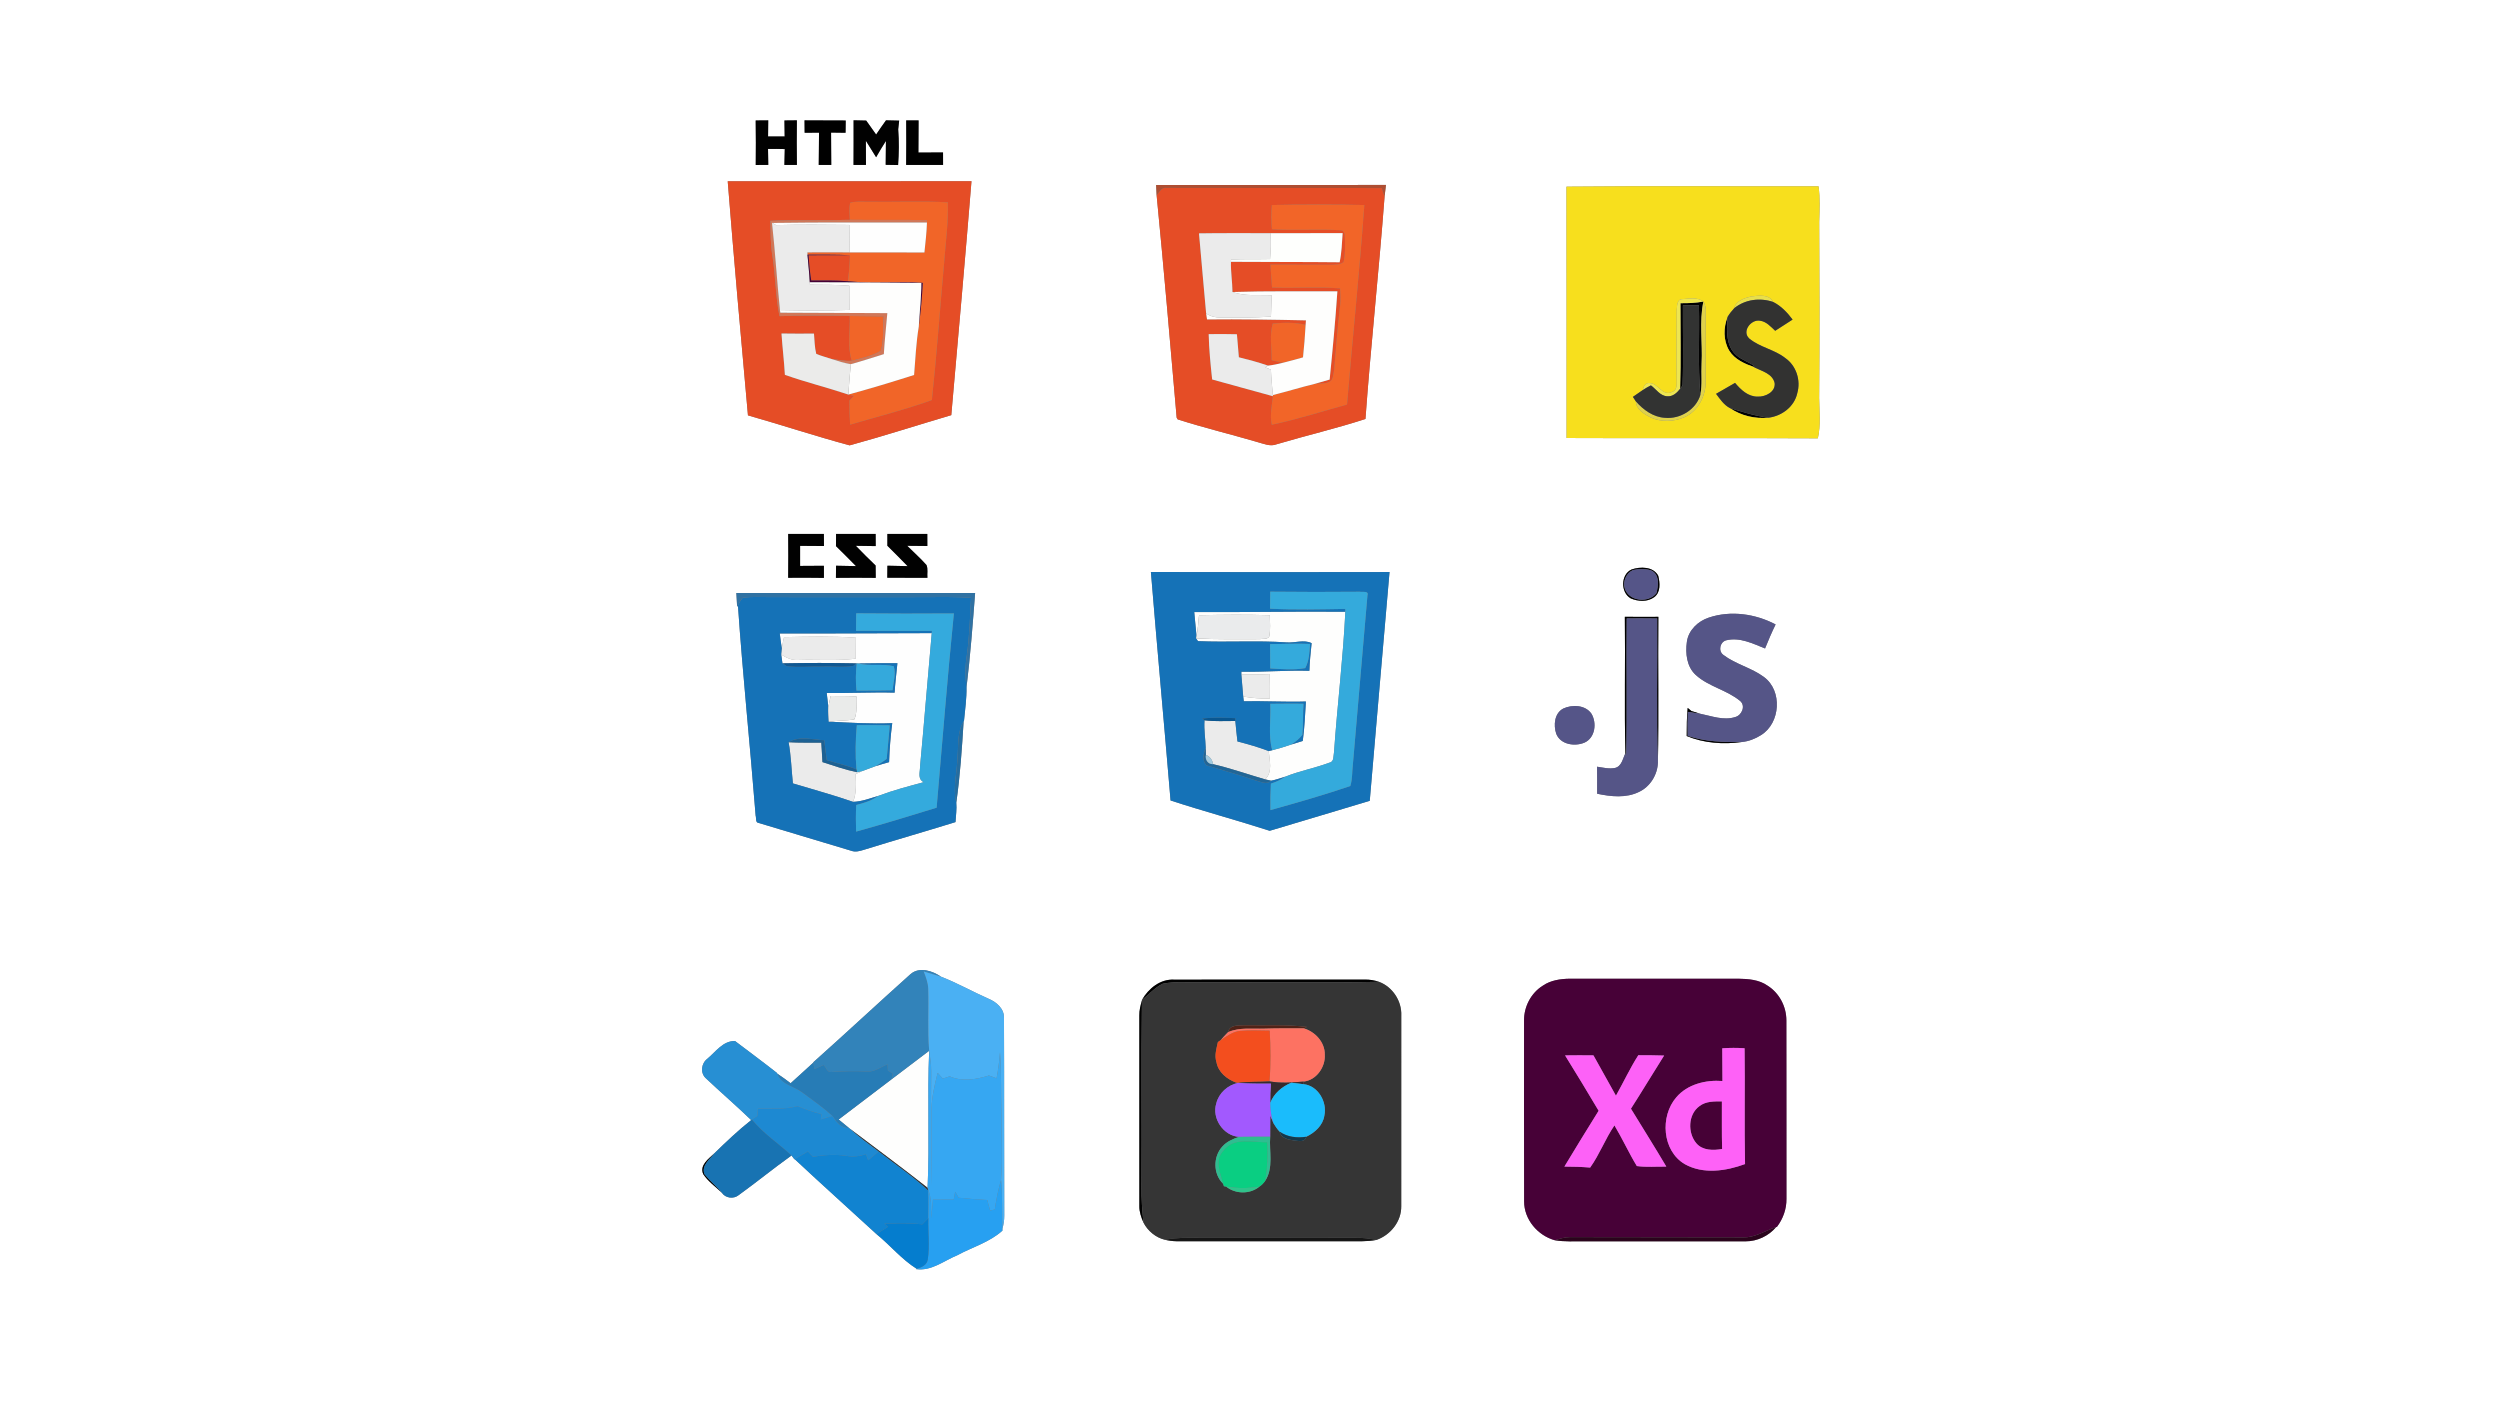 <?xml version="1.0" encoding="UTF-8"?>
<svg xmlns="http://www.w3.org/2000/svg" width="1024pt" height="576pt" viewBox="0 0 1024 576" version="1.1">
  <rect x="0" y="0" width="1024" height="576" fill="#808080" stroke="none"/>
  <g id="#ffffffff">
    <path fill="#ffffff" opacity="1.00" d=" M 0.00 0.00 L 1024.00 0.00 L 1024.00 576.00 L 0.00 576.00 L 0.00 0.00 M 309.53 49.34 C 309.62 55.41 309.62 61.50 309.55 67.58 C 311.26 67.56 312.97 67.54 314.69 67.54 C 314.63 65.36 314.61 63.18 314.58 61.01 C 316.86 60.95 319.15 61.00 321.44 61.06 C 321.38 63.23 321.33 65.39 321.29 67.55 C 322.99 67.55 324.70 67.55 326.41 67.56 C 326.32 61.47 326.33 55.38 326.40 49.29 C 324.70 49.31 323.00 49.33 321.31 49.34 C 321.34 51.52 321.36 53.71 321.40 55.89 C 319.13 55.91 316.86 55.91 314.60 55.91 C 314.61 53.70 314.64 51.50 314.67 49.30 C 312.95 49.31 311.24 49.32 309.53 49.34 M 329.54 49.30 C 329.56 50.99 329.57 52.68 329.58 54.37 C 331.54 54.36 333.50 54.34 335.47 54.34 C 335.37 58.75 335.47 63.16 335.35 67.57 C 337.06 67.55 338.77 67.55 340.49 67.55 C 340.42 63.13 340.47 58.72 340.41 54.30 C 342.38 54.33 344.35 54.35 346.34 54.38 C 346.35 52.71 346.38 51.03 346.40 49.36 C 340.78 49.29 335.16 49.38 329.54 49.30 M 358.86 55.11 C 357.48 53.22 356.12 51.32 354.80 49.39 C 353.08 49.34 351.35 49.31 349.63 49.27 C 349.63 55.37 349.66 61.47 349.61 67.57 C 351.31 67.56 353.00 67.55 354.70 67.55 C 354.67 64.25 354.65 60.95 354.66 57.65 C 356.09 59.88 357.44 62.16 358.86 64.40 C 360.15 62.15 361.45 59.90 362.87 57.73 C 362.86 60.99 362.81 64.25 362.78 67.51 C 364.47 67.54 366.16 67.56 367.86 67.60 C 368.22 62.73 368.28 57.84 367.90 52.97 C 368.00 52.08 368.20 50.30 368.30 49.41 C 366.50 49.35 364.70 49.32 362.91 49.28 C 361.53 51.20 360.18 53.14 358.86 55.11 M 371.18 49.32 C 371.22 55.40 371.24 61.48 371.16 67.56 C 376.20 67.52 381.24 67.54 386.28 67.56 C 386.27 65.85 386.27 64.15 386.27 62.44 C 382.91 62.48 379.54 62.48 376.18 62.49 C 376.24 58.10 376.19 53.70 376.25 49.31 C 374.56 49.32 372.87 49.32 371.18 49.32 M 298.07 74.24 C 300.61 106.22 303.47 138.18 306.36 170.13 C 320.28 174.10 334.04 178.65 348.01 182.42 C 361.96 178.60 375.76 174.14 389.65 170.04 C 392.45 138.11 395.34 106.18 397.92 74.23 C 364.64 74.23 331.35 74.20 298.07 74.24 M 473.56 75.78 C 473.63 77.19 473.69 78.61 473.76 80.03 C 476.74 110.34 479.31 140.72 481.96 171.07 L 482.38 171.78 C 493.16 175.24 504.22 177.88 515.10 181.09 C 517.64 181.75 520.30 183.04 522.94 181.96 C 535.01 178.37 547.31 175.51 559.29 171.61 C 561.52 141.19 564.84 110.83 567.13 80.44 C 567.32 78.88 567.50 77.32 567.68 75.76 C 536.30 75.80 504.93 75.75 473.56 75.78 M 641.63 76.46 C 641.71 110.78 641.65 145.10 641.67 179.41 C 675.97 179.58 710.28 179.34 744.59 179.54 C 745.85 174.12 745.19 168.54 745.13 163.04 C 745.33 139.01 745.29 114.97 745.15 90.93 C 745.27 86.07 745.56 81.17 744.88 76.33 C 710.47 76.39 676.04 76.11 641.63 76.46 M 322.84 218.71 C 322.90 224.69 322.91 230.68 322.83 236.66 C 327.71 236.63 332.60 236.61 337.48 236.70 C 337.47 235.05 337.47 233.39 337.47 231.74 C 334.22 231.80 330.97 231.79 327.72 231.80 C 327.73 229.06 327.74 226.32 327.72 223.58 C 330.98 223.63 334.24 223.62 337.50 223.65 C 337.48 221.99 337.47 220.34 337.46 218.69 C 332.58 218.72 327.71 218.69 322.84 218.71 M 342.42 223.69 C 345.17 226.40 347.93 229.11 350.62 231.88 C 347.89 231.82 345.16 231.78 342.44 231.72 C 342.43 233.37 342.42 235.03 342.40 236.69 C 347.83 236.62 353.27 236.62 358.70 236.69 C 358.67 235.00 358.66 233.32 358.65 231.64 C 355.92 228.97 353.16 226.33 350.54 223.56 C 353.25 223.58 355.97 223.62 358.69 223.68 C 358.67 222.02 358.66 220.36 358.66 218.70 C 353.26 218.71 347.85 218.72 342.45 218.70 C 342.44 220.36 342.43 222.03 342.42 223.69 M 363.47 223.55 C 366.23 226.33 369.05 229.05 371.75 231.89 C 368.99 231.81 366.23 231.76 363.48 231.71 C 363.47 233.35 363.45 235.00 363.43 236.64 C 368.91 236.65 374.39 236.62 379.87 236.67 C 379.69 234.95 380.19 233.04 379.49 231.44 C 377.02 228.66 374.22 226.19 371.59 223.56 C 374.34 223.60 377.09 223.63 379.84 223.64 C 379.83 222.00 379.82 220.35 379.82 218.71 C 374.37 218.70 368.92 218.72 363.47 218.70 C 363.47 220.31 363.47 221.93 363.47 223.55 M 668.30 233.26 C 663.78 235.28 663.73 242.77 667.99 245.12 C 671.01 246.40 674.79 246.64 677.56 244.60 C 680.28 242.61 679.92 238.74 679.22 235.86 C 677.21 232.01 671.87 232.02 668.30 233.26 M 471.41 234.29 C 473.96 265.50 476.85 296.67 479.46 327.87 C 492.91 332.28 506.60 335.94 520.07 340.29 C 533.74 336.25 547.38 332.08 561.05 328.01 C 563.66 296.77 566.51 265.54 569.15 234.30 C 536.57 234.37 503.99 234.38 471.41 234.29 M 301.62 242.89 C 301.73 244.79 301.84 246.69 301.93 248.59 L 302.26 247.96 C 304.24 276.70 307.25 305.38 309.51 334.10 C 309.85 335.06 309.30 336.99 310.82 337.10 C 323.44 340.91 336.07 344.68 348.69 348.48 C 350.45 349.14 352.29 348.56 354.00 348.03 C 366.43 344.17 378.94 340.58 391.37 336.73 C 391.51 334.07 391.95 331.41 391.70 328.75 C 393.28 317.74 394.01 306.61 394.70 295.51 L 394.86 295.20 C 395.29 290.66 395.96 286.13 395.88 281.57 C 397.44 268.72 398.42 255.79 399.41 242.88 C 366.81 242.88 334.22 242.86 301.62 242.89 M 699.96 252.96 C 695.52 254.40 691.59 258.13 690.94 262.90 C 690.29 267.62 690.86 273.06 694.58 276.46 C 699.87 281.29 707.41 282.61 712.86 287.20 C 715.06 289.21 713.43 292.97 710.81 293.68 C 706.00 295.25 701.09 293.28 696.37 292.34 C 695.17 291.95 693.98 291.58 692.78 291.22 C 692.40 290.91 691.65 290.28 691.27 289.96 C 690.89 293.79 690.88 297.64 690.87 301.48 C 697.97 304.42 705.84 304.97 713.41 303.93 C 716.22 303.68 718.94 302.61 721.32 301.10 C 729.28 296.20 730.16 282.95 722.56 277.34 C 717.45 273.50 710.91 272.11 705.85 268.22 C 703.70 266.62 704.49 262.93 707.04 262.27 C 712.59 260.89 717.94 263.61 722.96 265.61 C 724.30 262.29 725.71 258.99 727.29 255.77 C 719.01 251.41 708.93 249.95 699.96 252.96 M 665.77 308.53 C 664.69 310.65 664.28 313.88 661.55 314.54 C 659.08 315.06 656.58 314.39 654.15 314.04 C 654.21 317.73 654.20 321.42 654.19 325.11 C 659.84 326.31 666.06 326.99 671.41 324.33 C 675.95 322.18 678.94 317.27 679.08 312.29 C 679.47 292.42 679.08 272.53 679.27 252.65 C 674.69 252.69 670.10 252.70 665.53 252.63 C 665.78 271.26 665.28 289.92 665.77 308.53 M 640.32 290.22 C 636.69 292.13 636.25 296.99 637.42 300.51 C 639.14 305.02 645.09 305.88 649.08 304.14 C 653.41 302.14 654.13 296.11 651.85 292.33 C 649.36 288.72 643.99 288.50 640.32 290.22 M 372.95 399.00 C 359.59 410.96 346.49 423.19 333.11 435.12 L 333.13 435.25 C 330.01 438.04 326.98 440.93 323.85 443.69 C 322.07 442.34 320.28 441.02 318.42 439.80 L 318.23 439.47 C 312.58 435.01 306.78 430.76 301.06 426.40 C 296.11 426.31 293.16 430.82 289.72 433.67 C 287.19 435.58 286.71 439.57 289.20 441.74 C 295.29 447.50 301.66 452.96 307.69 458.79 C 302.37 462.98 297.45 467.68 292.60 472.40 C 290.32 474.65 286.40 477.23 288.06 480.95 C 290.04 483.95 293.11 486.06 295.68 488.56 C 297.15 490.78 300.44 491.20 302.51 489.56 C 309.84 484.27 316.84 478.54 324.20 473.29 C 324.50 473.69 325.11 474.48 325.41 474.87 L 325.53 474.81 C 336.56 485.14 347.84 495.22 358.97 505.46 C 364.61 510.03 369.29 515.83 375.46 519.69 L 375.11 519.81 C 381.45 520.80 386.58 516.40 392.11 514.15 C 398.27 510.80 405.32 508.85 410.60 504.06 L 410.58 503.34 C 411.06 501.59 411.37 499.78 411.35 497.97 C 411.25 470.98 411.37 443.99 411.23 417.00 C 411.38 413.15 408.12 410.38 404.86 409.06 C 398.35 406.20 392.16 402.65 385.53 400.09 C 381.95 397.66 376.64 395.83 372.95 399.00 M 467.74 409.58 L 467.74 409.74 C 467.18 411.77 466.61 413.83 466.67 415.97 C 466.68 441.98 466.66 467.99 466.68 494.00 C 466.62 496.37 467.46 498.63 468.37 500.78 C 470.11 504.18 473.43 506.94 477.16 507.81 C 478.73 508.18 480.33 508.39 481.96 508.42 C 505.30 508.40 528.64 508.41 551.98 508.41 C 555.92 508.39 559.90 508.63 563.80 507.87 C 569.59 505.86 574.05 500.27 573.95 494.03 C 573.96 468.01 573.93 441.98 573.96 415.95 C 574.22 410.04 570.37 404.18 564.82 402.15 C 562.93 401.52 560.97 401.19 558.98 401.24 C 532.96 401.27 506.94 401.23 480.93 401.26 C 475.26 400.95 470.41 404.88 467.74 409.58 M 631.96 403.72 C 627.12 406.72 624.20 412.33 624.25 418.00 C 624.25 442.68 624.19 467.35 624.28 492.03 C 624.24 499.48 629.84 506.07 636.89 508.02 C 640.88 508.66 644.93 508.43 648.96 508.45 C 670.97 508.45 692.99 508.45 715.00 508.45 C 719.76 508.46 724.40 506.26 727.48 502.64 L 727.85 502.50 C 730.35 499.20 731.79 495.17 731.73 491.02 C 731.71 466.67 731.75 442.31 731.70 417.96 C 731.71 412.33 728.83 406.79 724.05 403.76 C 720.56 401.28 716.14 400.94 712.00 400.88 C 688.98 400.90 665.97 400.89 642.95 400.88 C 639.14 400.94 635.17 401.51 631.96 403.72 Z"></path>
  </g>
  <g id="#010101ff">
    <path fill="#010101" opacity="1.00" d=" M 309.53 49.34 C 311.24 49.32 312.95 49.31 314.67 49.30 C 314.64 51.50 314.61 53.70 314.60 55.91 C 316.86 55.91 319.13 55.91 321.40 55.89 C 321.36 53.71 321.34 51.52 321.31 49.34 C 323.00 49.33 324.70 49.31 326.40 49.29 C 326.33 55.38 326.32 61.47 326.41 67.56 C 324.70 67.55 322.99 67.55 321.29 67.55 C 321.33 65.39 321.38 63.23 321.44 61.06 C 319.15 61.00 316.86 60.95 314.58 61.01 C 314.61 63.18 314.63 65.36 314.69 67.54 C 312.97 67.54 311.26 67.56 309.55 67.58 C 309.62 61.50 309.62 55.41 309.53 49.34 Z"></path>
    <path fill="#010101" opacity="1.00" d=" M 358.86 55.11 C 360.18 53.14 361.53 51.20 362.91 49.28 C 364.70 49.32 366.50 49.35 368.30 49.41 C 368.20 50.30 368.00 52.08 367.90 52.97 C 368.28 57.84 368.22 62.73 367.86 67.60 C 366.16 67.56 364.47 67.54 362.78 67.51 C 362.81 64.25 362.86 60.99 362.87 57.73 C 361.45 59.90 360.15 62.15 358.86 64.40 C 357.44 62.16 356.09 59.88 354.66 57.65 C 354.65 60.95 354.67 64.25 354.70 67.55 C 353.00 67.55 351.31 67.56 349.61 67.57 C 349.66 61.47 349.63 55.37 349.63 49.27 C 351.35 49.31 353.08 49.34 354.80 49.39 C 356.12 51.32 357.48 53.22 358.86 55.11 Z"></path>
    <path fill="#010101" opacity="1.00" d=" M 708.30 143.63 C 705.81 139.48 705.89 134.21 707.62 129.80 C 707.38 134.39 706.88 139.47 709.49 143.53 C 711.39 146.62 715.04 147.70 717.99 149.49 C 718.13 149.71 718.43 150.17 718.57 150.40 C 714.69 149.04 710.56 147.27 708.30 143.63 Z"></path>
    <path fill="#010101" opacity="1.00" d=" M 708.55 167.14 C 713.76 168.74 718.98 170.42 724.42 171.08 C 718.87 171.64 713.16 170.30 708.55 167.14 Z"></path>
    <path fill="#010101" opacity="1.00" d=" M 322.84 218.71 C 327.71 218.69 332.58 218.72 337.46 218.69 C 337.47 220.34 337.48 221.99 337.50 223.65 C 334.24 223.62 330.98 223.63 327.72 223.58 C 327.74 226.32 327.73 229.06 327.72 231.80 C 330.97 231.79 334.22 231.80 337.47 231.74 C 337.47 233.39 337.47 235.05 337.48 236.70 C 332.60 236.61 327.71 236.63 322.83 236.66 C 322.91 230.68 322.90 224.69 322.84 218.71 Z"></path>
    <path fill="#010101" opacity="1.00" d=" M 342.42 223.69 C 342.43 222.03 342.44 220.36 342.45 218.70 C 347.85 218.72 353.26 218.71 358.66 218.70 C 358.66 220.36 358.67 222.02 358.69 223.68 C 355.97 223.62 353.25 223.58 350.54 223.56 C 353.16 226.33 355.92 228.97 358.65 231.64 C 358.66 233.32 358.67 235.00 358.70 236.69 C 353.27 236.62 347.83 236.62 342.40 236.69 C 342.42 235.03 342.43 233.37 342.44 231.72 C 345.16 231.78 347.89 231.82 350.62 231.88 C 347.93 229.11 345.17 226.40 342.42 223.69 Z"></path>
    <path fill="#010101" opacity="1.00" d=" M 363.47 223.55 C 363.47 221.93 363.47 220.31 363.47 218.70 C 368.92 218.72 374.37 218.70 379.82 218.71 C 379.82 220.35 379.83 222.00 379.84 223.64 C 377.09 223.63 374.34 223.60 371.59 223.56 C 374.22 226.19 377.02 228.66 379.49 231.44 C 380.19 233.04 379.69 234.95 379.87 236.67 C 374.39 236.62 368.91 236.65 363.43 236.64 C 363.45 235.00 363.47 233.35 363.48 231.71 C 366.23 231.76 368.99 231.81 371.75 231.89 C 369.05 229.05 366.23 226.33 363.47 223.55 Z"></path>
    <path fill="#010101" opacity="1.00" d=" M 668.30 233.26 C 671.87 232.02 677.21 232.01 679.22 235.86 C 679.92 238.74 680.28 242.61 677.56 244.60 C 674.79 246.64 671.01 246.40 667.99 245.12 C 663.73 242.77 663.78 235.28 668.30 233.26 M 668.95 233.47 C 666.16 234.63 664.59 238.20 665.52 241.05 C 667.20 246.31 675.10 247.17 678.45 242.99 C 679.31 239.81 679.86 235.00 676.06 233.55 C 673.74 232.96 671.28 233.05 668.95 233.47 Z"></path>
    <path fill="#010101" opacity="1.00" d=" M 665.77 308.53 C 665.28 289.92 665.78 271.26 665.53 252.63 C 670.10 252.70 674.69 252.69 679.27 252.65 C 679.08 272.53 679.47 292.42 679.08 312.29 C 678.38 292.65 678.95 272.98 678.77 253.33 C 674.61 253.28 670.45 253.26 666.30 253.29 C 666.09 272.21 666.52 291.15 666.09 310.06 C 666.01 309.68 665.85 308.92 665.77 308.53 Z"></path>
    <path fill="#010101" opacity="1.00" d=" M 691.27 289.96 C 691.65 290.28 692.40 290.91 692.78 291.22 C 693.98 291.58 695.17 291.95 696.37 292.34 C 694.70 292.07 693.02 291.83 691.36 291.59 C 691.21 294.85 691.19 298.11 691.28 301.38 C 698.41 303.83 705.94 304.03 713.41 303.93 C 705.84 304.97 697.97 304.42 690.87 301.48 C 690.88 297.64 690.89 293.79 691.27 289.96 Z"></path>
    <path fill="#010101" opacity="1.00" d=" M 467.74 409.58 C 470.41 404.88 475.26 400.95 480.93 401.26 C 506.94 401.23 532.96 401.27 558.98 401.24 C 560.97 401.19 562.93 401.52 564.82 402.15 C 540.87 402.68 516.90 402.22 492.94 402.37 C 487.39 402.54 481.74 401.84 476.26 402.94 C 472.97 404.50 470.60 407.41 467.74 409.58 Z"></path>
    <path fill="#010101" opacity="1.00" d=" M 466.67 415.97 C 466.61 413.83 467.18 411.77 467.74 409.74 C 467.42 435.16 467.74 460.59 467.57 486.02 C 467.49 490.95 467.83 495.88 468.37 500.78 C 467.46 498.63 466.62 496.37 466.68 494.00 C 466.66 467.99 466.68 441.98 466.67 415.97 Z"></path>
  </g>
  <g id="#000000ff">
    <path fill="#000000" opacity="1.00" d=" M 329.54 49.30 C 335.16 49.38 340.78 49.29 346.40 49.36 C 346.38 51.03 346.35 52.71 346.34 54.38 C 344.35 54.35 342.38 54.33 340.41 54.30 C 340.47 58.72 340.42 63.13 340.49 67.55 C 338.77 67.55 337.06 67.55 335.35 67.57 C 335.47 63.16 335.37 58.75 335.47 54.34 C 333.50 54.34 331.54 54.36 329.58 54.37 C 329.57 52.68 329.56 50.99 329.54 49.30 Z"></path>
    <path fill="#000000" opacity="1.00" d=" M 371.18 49.32 C 372.87 49.32 374.56 49.32 376.25 49.31 C 376.19 53.70 376.24 58.10 376.18 62.49 C 379.54 62.48 382.91 62.48 386.27 62.44 C 386.27 64.15 386.27 65.85 386.28 67.56 C 381.24 67.54 376.20 67.52 371.16 67.56 C 371.24 61.48 371.22 55.40 371.18 49.32 Z"></path>
    <path fill="#000000" opacity="1.00" d=" M 688.31 124.18 C 691.45 124.22 694.61 124.11 697.71 123.51 C 695.95 131.89 697.43 140.47 696.98 148.94 C 696.75 153.20 697.32 157.52 696.47 161.74 C 695.39 149.53 696.20 137.26 695.88 125.02 C 693.69 125.04 691.50 125.05 689.32 125.07 C 689.25 136.00 689.60 146.94 689.18 157.86 C 688.93 158.20 688.43 158.90 688.18 159.25 C 688.57 147.57 688.29 135.87 688.31 124.18 Z"></path>
    <path fill="#000000" opacity="1.00" d=" M 288.06 480.95 C 286.40 477.23 290.32 474.65 292.60 472.40 C 290.73 474.91 287.13 477.44 288.59 481.00 C 290.76 483.69 293.51 485.85 295.68 488.56 C 293.11 486.06 290.04 483.95 288.06 480.95 Z"></path>
  </g>
  <g id="#e54d26ff">
    <path fill="#e54d26" opacity="1.00" d=" M 298.07 74.24 C 331.35 74.20 364.64 74.23 397.92 74.23 C 395.34 106.18 392.45 138.11 389.65 170.04 C 375.76 174.14 361.96 178.60 348.01 182.42 C 334.04 178.65 320.28 174.10 306.36 170.13 C 303.47 138.18 300.61 106.22 298.07 74.24 M 348.19 83.09 C 347.79 85.39 347.99 87.73 348.10 90.04 C 337.24 90.38 326.38 89.95 315.53 90.43 C 315.65 95.27 315.57 100.14 316.40 104.93 C 317.70 113.08 317.63 121.39 319.28 129.49 C 328.87 129.19 338.47 129.26 348.06 129.43 C 348.26 135.52 347.02 141.85 348.87 147.76 C 346.10 148.01 343.36 147.36 340.62 147.06 C 338.53 146.33 336.35 145.82 334.33 144.93 C 333.65 142.22 333.64 139.41 333.40 136.64 C 328.97 136.68 324.53 136.68 320.10 136.61 C 320.46 142.25 321.17 147.88 321.49 153.53 C 330.04 156.56 338.88 158.73 347.48 161.61 C 348.22 161.81 348.97 162.00 349.71 162.20 C 349.11 162.82 348.52 163.44 347.93 164.06 C 347.91 167.35 348.00 170.65 348.20 173.94 C 359.38 170.64 370.73 167.84 381.70 163.86 C 383.68 145.29 385.00 126.65 386.68 108.04 C 387.26 99.66 388.51 91.30 388.21 82.88 C 377.16 82.24 366.08 82.84 355.02 82.62 C 352.74 82.67 350.38 82.37 348.19 83.09 Z"></path>
    <path fill="#e54d26" opacity="1.00" d=" M 473.76 80.03 C 474.83 78.59 475.81 76.55 477.98 76.96 C 507.30 77.06 536.64 76.96 565.97 77.02 C 566.36 78.15 566.75 79.29 567.13 80.44 C 564.84 110.83 561.52 141.19 559.29 171.61 C 547.31 175.51 535.01 178.37 522.94 181.96 C 520.30 183.04 517.64 181.75 515.10 181.09 C 504.22 177.88 493.16 175.24 482.38 171.78 L 481.96 171.07 C 479.31 140.72 476.74 110.34 473.76 80.03 M 520.95 83.99 C 520.67 87.29 520.68 90.60 520.97 93.90 C 530.30 94.51 539.67 93.74 549.00 94.30 C 550.40 94.18 550.89 95.77 550.84 96.88 C 551.03 100.37 551.06 103.93 550.33 107.36 C 548.79 108.52 546.79 108.39 544.99 108.46 C 536.78 108.44 528.58 108.40 520.37 108.39 C 520.61 111.51 520.82 114.64 521.02 117.76 C 530.31 118.19 539.62 117.36 548.90 118.12 C 549.03 120.45 549.17 122.80 548.91 125.13 C 547.84 133.95 547.22 142.83 546.45 151.68 C 546.04 153.32 546.20 155.62 544.43 156.45 C 542.65 157.34 540.56 156.94 538.66 157.19 C 540.65 156.65 542.62 156.04 544.62 155.47 C 545.84 143.44 546.97 131.39 547.79 119.32 C 533.47 119.39 519.13 119.16 504.82 119.61 C 504.78 115.47 504.08 111.37 504.20 107.23 C 519.03 107.35 533.87 107.26 548.71 107.42 C 549.56 103.50 549.66 99.49 549.94 95.50 C 540.08 95.50 530.23 95.47 520.38 95.51 C 510.62 95.55 500.86 95.42 491.11 95.59 C 492.00 106.52 493.11 117.44 494.03 128.37 C 494.12 128.98 494.31 130.21 494.40 130.83 C 507.90 130.68 521.41 130.92 534.91 131.22 C 534.88 131.68 534.82 132.60 534.79 133.06 C 530.39 131.97 525.78 132.12 521.30 132.54 C 519.96 137.35 520.90 142.59 520.89 147.56 C 522.42 147.94 523.96 148.28 525.51 148.59 C 523.49 149.10 521.45 149.53 519.39 149.78 C 515.48 148.39 511.46 147.34 507.44 146.34 C 507.19 143.19 506.92 140.05 506.64 136.91 C 502.78 136.81 498.93 136.80 495.08 136.86 C 495.21 143.07 495.84 149.25 496.50 155.43 C 504.81 157.68 513.08 160.05 521.39 162.29 C 520.94 166.16 520.12 170.06 520.91 173.96 C 531.34 171.81 541.48 168.50 551.74 165.70 C 554.02 138.45 556.86 111.25 558.83 83.99 C 546.21 83.67 533.57 83.70 520.95 83.99 Z"></path>
    <path fill="#e54d26" opacity="1.00" d=" M 331.17 104.56 C 336.83 104.46 342.49 104.56 348.15 104.53 C 348.05 108.10 347.78 111.65 347.36 115.20 C 342.34 114.75 337.30 114.89 332.27 114.87 C 331.73 111.45 331.40 108.01 331.17 104.56 Z"></path>
  </g>
  <g id="#ae4e32ff">
    <path fill="#ae4e32" opacity="1.00" d=" M 473.56 75.78 C 504.93 75.75 536.30 75.80 567.68 75.76 C 567.50 77.32 567.32 78.88 567.13 80.44 C 566.75 79.29 566.36 78.15 565.97 77.02 C 536.64 76.96 507.30 77.06 477.98 76.96 C 475.81 76.55 474.83 78.59 473.76 80.03 C 473.69 78.61 473.63 77.19 473.56 75.78 Z"></path>
  </g>
  <g id="#f7df1dff">
    <path fill="#f7df1d" opacity="1.00" d=" M 641.63 76.46 C 676.04 76.11 710.47 76.39 744.88 76.33 C 745.56 81.17 745.27 86.07 745.15 90.93 C 745.29 114.97 745.33 139.01 745.13 163.04 C 745.19 168.54 745.85 174.12 744.59 179.54 C 710.28 179.34 675.97 179.58 641.67 179.41 C 641.65 145.10 641.71 110.78 641.63 76.46 M 717.26 121.42 C 714.54 122.12 711.11 123.15 710.35 126.23 C 709.32 127.33 708.39 128.52 707.62 129.80 C 705.89 134.21 705.81 139.48 708.30 143.63 C 710.56 147.27 714.69 149.04 718.57 150.40 L 718.65 150.52 C 721.72 152.02 726.04 153.07 726.90 156.90 C 727.32 160.54 723.10 162.59 720.00 162.46 C 716.03 162.52 713.04 159.65 710.68 156.83 C 708.08 158.33 705.49 159.82 702.90 161.31 C 704.52 163.46 706.09 165.85 708.55 167.14 C 713.16 170.30 718.87 171.64 724.42 171.08 C 729.86 170.41 735.00 166.54 736.17 161.01 C 737.67 155.81 735.77 149.81 731.29 146.69 C 726.83 143.13 720.80 142.28 716.45 138.62 C 713.36 135.68 717.24 130.70 720.91 131.36 C 723.51 131.71 725.30 133.80 727.12 135.49 C 729.49 133.96 731.87 132.44 734.24 130.90 C 732.08 128.00 729.53 125.31 726.26 123.67 C 724.53 120.33 720.32 121.10 717.26 121.42 M 686.79 126.98 C 686.77 136.63 686.63 146.29 686.79 155.94 C 686.83 157.70 686.86 160.08 684.71 160.60 C 681.00 162.30 679.30 157.32 676.05 156.94 C 674.20 156.53 673.11 158.12 672.92 159.74 C 671.54 160.65 670.19 161.62 668.83 162.56 C 669.20 163.18 669.60 163.78 670.03 164.38 C 670.21 167.78 673.39 169.52 676.02 170.96 C 680.33 172.96 685.57 172.82 689.88 170.90 C 695.56 168.46 698.82 162.04 698.62 156.04 C 698.51 146.70 698.47 137.37 698.68 128.04 C 698.74 126.46 698.58 124.86 697.71 123.51 C 695.26 121.62 691.92 122.32 689.07 122.52 C 686.87 122.52 686.92 125.40 686.79 126.98 Z"></path>
  </g>
  <g id="#f16528ff">
    <path fill="#f16528" opacity="1.00" d=" M 348.19 83.09 C 350.38 82.37 352.74 82.67 355.02 82.62 C 366.08 82.84 377.16 82.24 388.21 82.88 C 388.51 91.30 387.26 99.66 386.68 108.04 C 385.00 126.65 383.68 145.29 381.70 163.86 C 370.73 167.84 359.38 170.64 348.20 173.94 C 348.00 170.65 347.91 167.35 347.93 164.06 C 348.52 163.44 349.11 162.82 349.71 162.20 C 348.97 162.00 348.22 161.81 347.48 161.61 C 356.52 159.15 365.49 156.45 374.41 153.59 C 374.94 146.98 375.25 140.32 376.33 133.77 C 377.10 127.83 377.69 121.85 377.96 115.86 C 367.78 115.03 357.53 116.25 347.36 115.20 C 347.78 111.65 348.05 108.10 348.15 104.53 C 342.35 104.22 336.54 104.35 330.74 104.32 L 330.70 103.39 C 336.45 103.28 342.20 103.40 347.96 103.38 C 358.18 103.41 368.41 103.35 378.64 103.41 C 379.08 99.33 379.54 95.24 379.68 91.14 C 379.68 90.89 379.67 90.39 379.67 90.14 C 369.15 90.02 358.62 90.16 348.10 90.04 C 347.99 87.73 347.79 85.39 348.19 83.09 Z"></path>
    <path fill="#f16528" opacity="1.00" d=" M 348.06 129.43 C 352.69 129.52 357.32 129.51 361.95 129.59 C 361.38 134.26 362.24 139.24 360.74 143.70 C 357.13 145.87 352.90 146.70 348.87 147.76 C 347.02 141.85 348.26 135.52 348.06 129.43 Z"></path>
    <path fill="#f16528" opacity="1.00" d=" M 521.30 132.54 C 525.78 132.12 530.39 131.97 534.79 133.06 C 534.52 137.51 534.20 141.95 533.71 146.38 C 530.98 147.13 528.26 147.93 525.51 148.59 C 523.96 148.28 522.42 147.94 520.89 147.56 C 520.90 142.59 519.96 137.35 521.30 132.54 Z"></path>
  </g>
  <g id="#f26528ff">
    <path fill="#f26528" opacity="1.00" d=" M 520.95 83.99 C 533.57 83.70 546.21 83.67 558.83 83.99 C 556.86 111.25 554.02 138.45 551.74 165.70 C 541.48 168.50 531.34 171.81 520.91 173.96 C 520.12 170.06 520.94 166.16 521.39 162.29 L 521.37 161.81 C 527.16 160.38 532.86 158.60 538.66 157.19 C 540.56 156.94 542.65 157.34 544.43 156.45 C 546.20 155.62 546.04 153.32 546.45 151.68 C 547.22 142.83 547.84 133.95 548.91 125.13 C 549.17 122.80 549.03 120.45 548.90 118.12 C 539.62 117.36 530.31 118.19 521.02 117.76 C 520.82 114.64 520.61 111.51 520.37 108.39 C 528.58 108.40 536.78 108.44 544.99 108.46 C 546.79 108.39 548.79 108.52 550.33 107.36 C 551.06 103.93 551.03 100.37 550.84 96.88 C 550.89 95.77 550.40 94.18 549.00 94.30 C 539.67 93.74 530.30 94.51 520.97 93.90 C 520.68 90.60 520.67 87.29 520.95 83.99 Z"></path>
  </g>
  <g id="#d17758ff">
    <path fill="#d17758" opacity="1.00" d=" M 315.53 90.43 C 326.38 89.95 337.24 90.38 348.10 90.04 C 358.62 90.16 369.15 90.02 379.67 90.14 C 379.67 90.39 379.68 90.89 379.68 91.14 C 358.55 91.23 337.43 91.00 316.30 91.32 L 316.21 91.28 C 317.53 103.17 318.23 115.11 319.47 127.01 L 319.63 128.07 C 334.23 128.19 348.84 128.14 363.45 128.26 C 362.98 133.86 362.33 139.44 362.02 145.05 C 357.52 146.45 353.04 147.92 348.51 149.17 C 345.81 148.74 343.21 147.91 340.62 147.06 C 343.36 147.36 346.10 148.01 348.87 147.76 C 352.90 146.70 357.13 145.87 360.74 143.70 C 362.24 139.24 361.38 134.26 361.95 129.59 C 357.32 129.51 352.69 129.52 348.06 129.43 C 338.47 129.26 328.87 129.19 319.28 129.49 C 317.63 121.39 317.70 113.08 316.40 104.93 C 315.57 100.14 315.65 95.27 315.53 90.43 Z"></path>
  </g>
  <g id="#ebebebff">
    <path fill="#ebebeb" opacity="1.00" d=" M 316.21 91.28 L 316.30 91.32 C 316.70 91.54 317.49 91.99 317.89 92.21 C 327.89 91.91 337.91 92.05 347.91 92.13 C 347.99 95.88 348.00 99.63 347.96 103.38 C 342.20 103.40 336.45 103.28 330.70 103.39 L 330.74 104.32 C 331.05 108.10 331.50 111.86 331.69 115.65 L 331.75 116.60 C 337.13 116.60 342.51 116.63 347.88 117.02 C 347.93 120.33 347.96 123.63 347.94 126.94 C 338.45 127.31 328.95 127.19 319.47 127.01 C 318.23 115.11 317.53 103.17 316.21 91.28 Z"></path>
    <path fill="#ebebeb" opacity="1.00" d=" M 491.11 95.59 C 500.86 95.42 510.62 95.55 520.38 95.51 C 520.63 99.04 520.53 102.59 520.22 106.11 C 514.90 106.24 509.58 106.05 504.26 106.33 L 504.20 107.23 C 504.08 111.37 504.78 115.47 504.82 119.61 C 509.98 121.44 515.52 120.67 520.88 120.94 C 520.79 123.85 520.69 126.77 520.59 129.68 C 513.72 130.17 506.82 130.09 499.95 130.06 C 497.83 130.11 495.77 129.57 494.03 128.37 C 493.11 117.44 492.00 106.52 491.11 95.59 Z"></path>
    <path fill="#ebebeb" opacity="1.00" d=" M 495.08 136.86 C 498.93 136.80 502.78 136.81 506.64 136.91 C 506.92 140.05 507.19 143.19 507.44 146.34 C 511.46 147.34 515.48 148.39 519.39 149.78 C 519.09 149.94 518.49 150.25 518.18 150.41 C 518.78 150.66 519.98 151.17 520.57 151.43 C 520.70 154.90 521.05 158.35 521.37 161.81 L 521.39 162.29 C 513.08 160.05 504.81 157.68 496.50 155.43 C 495.84 149.25 495.21 143.07 495.08 136.86 Z"></path>
    <path fill="#ebebeb" opacity="1.00" d=" M 321.14 260.97 C 330.95 260.76 340.79 260.51 350.58 261.21 C 350.55 264.07 350.53 266.93 350.51 269.79 C 342.68 270.76 334.80 270.06 326.94 270.33 C 324.37 270.55 322.07 269.40 319.97 268.07 C 320.01 267.21 320.09 266.36 320.21 265.52 C 320.48 263.99 320.81 262.48 321.14 260.97 Z"></path>
    <path fill="#ebebeb" opacity="1.00" d=" M 508.45 276.28 C 512.33 276.33 516.20 276.25 520.08 276.12 C 520.16 279.46 520.18 282.80 520.13 286.15 C 516.47 286.19 512.81 285.94 509.22 285.30 C 508.97 282.29 508.71 279.29 508.45 276.28 Z"></path>
    <path fill="#ebebeb" opacity="1.00" d=" M 493.37 295.04 C 497.56 295.58 501.78 295.29 505.99 295.32 C 506.25 298.11 506.52 300.91 506.86 303.70 C 511.18 304.81 515.49 306.04 519.66 307.64 C 519.99 311.54 521.41 316.12 518.20 319.23 C 511.08 317.17 504.09 314.68 496.87 313.01 C 496.64 311.31 495.57 309.81 493.95 309.20 C 493.93 308.49 493.88 307.08 493.86 306.38 C 493.75 302.59 493.08 298.83 493.37 295.04 Z"></path>
    <path fill="#ebebeb" opacity="1.00" d=" M 323.01 304.02 C 327.47 304.28 331.94 304.16 336.41 304.20 C 336.57 306.85 336.73 309.50 336.88 312.16 C 341.56 313.65 346.21 315.31 351.04 316.29 C 351.56 316.18 352.61 315.95 353.14 315.84 C 352.23 316.23 351.34 316.64 350.46 317.07 C 350.65 320.88 350.86 324.82 349.42 328.44 C 341.31 325.60 332.99 323.39 324.77 320.88 C 324.18 315.26 324.03 309.58 323.01 304.02 Z"></path>
  </g>
  <g id="#fefefeff">
    <path fill="#fefefe" opacity="1.00" d=" M 316.30 91.32 C 337.43 91.00 358.55 91.23 379.68 91.14 C 379.54 95.24 379.08 99.33 378.64 103.41 C 368.41 103.35 358.18 103.41 347.96 103.38 C 348.00 99.63 347.99 95.88 347.91 92.13 C 337.91 92.05 327.89 91.91 317.89 92.21 C 317.49 91.99 316.70 91.54 316.30 91.32 Z"></path>
    <path fill="#fefefe" opacity="1.00" d=" M 319.39 259.46 C 340.14 259.56 360.89 259.32 381.64 259.33 C 379.99 277.57 378.55 295.83 376.84 314.06 C 376.88 316.24 375.70 319.05 378.36 320.38 C 372.09 322.07 365.79 323.70 359.71 326.01 C 356.33 327.00 352.98 328.34 349.42 328.44 C 350.86 324.82 350.65 320.88 350.46 317.07 C 351.34 316.64 352.23 316.23 353.14 315.84 C 354.94 315.16 356.76 314.50 358.57 313.83 C 360.42 313.22 362.29 312.70 364.17 312.17 C 364.35 306.83 364.77 301.50 365.46 296.20 C 356.85 296.57 348.24 296.03 339.64 295.59 C 343.04 295.16 346.49 295.18 349.89 294.72 C 351.31 291.81 350.58 288.35 350.79 285.21 C 347.27 285.11 343.75 285.08 340.23 285.09 C 339.89 286.56 339.55 288.03 339.27 289.51 C 339.03 287.62 338.82 285.73 338.63 283.85 C 347.89 283.99 357.16 283.44 366.43 283.71 C 366.66 279.67 367.20 275.66 367.58 271.64 C 362.23 271.64 356.89 271.64 351.55 271.75 L 350.91 271.72 L 350.68 271.71 C 340.63 271.49 330.57 271.50 320.53 271.70 L 320.49 271.70 C 320.34 270.48 320.16 269.27 319.97 268.07 C 322.07 269.40 324.37 270.55 326.94 270.33 C 334.80 270.06 342.68 270.76 350.51 269.79 C 350.53 266.93 350.55 264.07 350.58 261.21 C 340.79 260.51 330.95 260.76 321.14 260.97 C 320.81 262.48 320.48 263.99 320.21 265.52 C 319.89 263.50 319.63 261.48 319.39 259.46 Z"></path>
  </g>
  <g id="#fefffdff">
    <path fill="#fefffd" opacity="1.00" d=" M 520.38 95.51 C 530.23 95.47 540.08 95.50 549.94 95.50 C 549.66 99.49 549.56 103.50 548.71 107.42 C 533.87 107.26 519.03 107.35 504.20 107.23 L 504.26 106.33 C 509.58 106.05 514.90 106.24 520.22 106.11 C 520.53 102.59 520.63 99.04 520.38 95.51 Z"></path>
  </g>
  <g id="#460136ff">
    <path fill="#460136" opacity="1.00" d=" M 330.74 104.32 C 336.54 104.35 342.35 104.22 348.15 104.53 C 342.49 104.56 336.83 104.46 331.17 104.56 C 331.40 108.01 331.73 111.45 332.27 114.87 C 337.30 114.89 342.34 114.75 347.36 115.20 C 357.53 116.25 367.78 115.03 377.96 115.86 C 377.69 121.85 377.10 127.83 376.33 133.77 C 376.64 127.80 377.39 121.86 377.36 115.88 C 362.14 115.81 346.92 115.62 331.69 115.65 C 331.50 111.86 331.05 108.10 330.74 104.32 Z"></path>
    <path fill="#460136" opacity="1.00" d=" M 696.12 453.05 C 698.73 451.04 702.15 451.12 705.28 451.13 C 705.33 457.62 705.19 464.12 705.38 470.62 C 701.77 471.28 697.36 471.31 694.79 468.25 C 691.20 463.97 691.40 456.46 696.12 453.05 Z"></path>
  </g>
  <g id="#fefefdff">
    <path fill="#fefefd" opacity="1.00" d=" M 331.69 115.65 C 346.92 115.62 362.14 115.81 377.36 115.88 C 377.39 121.86 376.64 127.80 376.33 133.77 C 375.25 140.32 374.94 146.98 374.41 153.59 C 365.49 156.45 356.52 159.15 347.48 161.61 C 347.73 157.46 348.10 153.31 348.51 149.17 C 353.04 147.92 357.52 146.45 362.02 145.05 C 362.33 139.44 362.98 133.86 363.45 128.26 C 348.84 128.14 334.23 128.19 319.63 128.07 L 319.47 127.01 C 328.95 127.19 338.45 127.31 347.94 126.94 C 347.96 123.63 347.93 120.33 347.88 117.02 C 342.51 116.63 337.13 116.60 331.75 116.60 L 331.69 115.65 Z"></path>
    <path fill="#fefefd" opacity="1.00" d=" M 504.82 119.61 C 519.13 119.16 533.47 119.39 547.79 119.32 C 546.97 131.39 545.84 143.44 544.62 155.47 C 542.62 156.04 540.65 156.65 538.66 157.19 C 532.86 158.60 527.16 160.38 521.37 161.81 C 521.05 158.35 520.70 154.90 520.57 151.43 C 519.98 151.17 518.78 150.66 518.18 150.41 C 518.49 150.25 519.09 149.94 519.39 149.78 C 521.45 149.53 523.49 149.10 525.51 148.59 C 528.26 147.93 530.98 147.13 533.71 146.38 C 534.20 141.95 534.52 137.51 534.79 133.06 C 534.82 132.60 534.88 131.68 534.91 131.22 C 521.41 130.92 507.90 130.68 494.40 130.83 C 494.31 130.21 494.12 128.98 494.03 128.37 C 495.77 129.57 497.83 130.11 499.95 130.06 C 506.82 130.09 513.72 130.17 520.59 129.68 C 520.69 126.77 520.79 123.85 520.88 120.94 C 515.52 120.67 509.98 121.44 504.82 119.61 Z"></path>
    <path fill="#fefefd" opacity="1.00" d=" M 489.16 250.71 C 509.79 250.83 530.42 250.37 551.05 250.58 C 550.13 269.76 547.75 288.87 546.42 308.04 C 546.07 309.58 546.57 312.05 544.47 312.40 C 538.59 314.62 532.35 315.75 526.51 318.10 C 524.57 318.71 522.65 319.38 520.66 319.78 C 520.04 319.64 518.81 319.37 518.20 319.23 C 521.41 316.12 519.99 311.54 519.66 307.64 C 520.03 307.56 520.76 307.38 521.12 307.29 C 523.70 306.64 526.25 305.88 528.76 305.00 C 530.36 304.46 531.99 303.97 533.61 303.49 C 534.36 298.13 534.54 292.73 534.90 287.34 C 526.42 287.61 517.94 287.08 509.46 287.23 C 509.40 286.75 509.28 285.78 509.22 285.30 C 512.81 285.94 516.47 286.19 520.13 286.15 C 520.18 282.80 520.16 279.46 520.08 276.12 C 516.20 276.25 512.33 276.33 508.45 276.28 L 508.46 275.13 C 517.75 275.33 527.02 274.46 536.32 274.77 C 536.41 270.97 536.88 267.21 537.24 263.44 C 534.14 261.87 530.38 263.41 527.02 263.13 C 514.93 262.28 502.79 263.15 490.70 262.61 C 490.50 262.33 490.11 261.76 489.91 261.48 C 498.59 261.99 507.29 261.79 515.98 261.80 C 517.23 261.54 519.04 261.98 519.87 260.75 C 520.49 257.87 520.16 254.91 520.11 251.99 C 510.45 251.68 500.78 251.78 491.12 252.00 C 490.88 254.85 490.63 257.71 490.09 260.53 C 489.76 257.25 489.48 253.98 489.16 250.71 Z"></path>
    <path fill="#fefefd" opacity="1.00" d=" M 365.19 442.07 C 370.34 438.20 375.46 434.29 380.59 430.39 C 379.75 449.08 380.80 467.82 379.93 486.51 C 369.39 478.22 358.61 470.22 347.90 462.16 L 347.80 462.07 C 346.38 460.88 344.95 459.71 343.51 458.55 C 350.72 453.03 357.96 447.56 365.19 442.07 Z"></path>
  </g>
  <g id="#e8df4bff">
    <path fill="#e8df4b" opacity="1.00" d=" M 717.26 121.42 C 720.32 121.10 724.53 120.33 726.26 123.67 C 720.89 121.86 714.80 122.63 710.35 126.23 C 711.11 123.15 714.54 122.12 717.26 121.42 Z"></path>
  </g>
  <g id="#eee651ff">
    <path fill="#eee651" opacity="1.00" d=" M 686.79 126.98 C 686.92 125.40 686.87 122.52 689.07 122.52 C 691.92 122.32 695.26 121.62 697.71 123.51 C 694.61 124.11 691.45 124.22 688.31 124.18 C 688.29 135.87 688.57 147.57 688.18 159.25 C 686.93 160.87 685.17 162.50 682.97 162.32 C 680.02 162.23 678.38 159.41 676.22 157.85 C 675.08 158.42 673.98 159.05 672.92 159.74 C 673.11 158.12 674.20 156.53 676.05 156.94 C 679.30 157.32 681.00 162.30 684.71 160.60 C 686.86 160.08 686.83 157.70 686.79 155.94 C 686.63 146.29 686.77 136.63 686.79 126.98 Z"></path>
  </g>
  <g id="#323231ff">
    <path fill="#323231" opacity="1.00" d=" M 710.35 126.23 C 714.80 122.63 720.89 121.86 726.26 123.67 C 729.53 125.31 732.08 128.00 734.24 130.90 C 731.87 132.44 729.49 133.96 727.12 135.49 C 725.30 133.80 723.51 131.71 720.91 131.36 C 717.24 130.70 713.36 135.68 716.45 138.62 C 720.80 142.28 726.83 143.13 731.29 146.69 C 735.77 149.81 737.67 155.81 736.17 161.01 C 735.00 166.54 729.86 170.41 724.42 171.08 C 718.98 170.42 713.76 168.74 708.55 167.14 C 706.09 165.85 704.52 163.46 702.90 161.31 C 705.49 159.82 708.08 158.33 710.68 156.83 C 713.04 159.65 716.03 162.52 720.00 162.46 C 723.10 162.59 727.32 160.54 726.90 156.90 C 726.04 153.07 721.72 152.02 718.65 150.52 L 718.57 150.40 C 718.43 150.17 718.13 149.71 717.99 149.49 C 715.04 147.70 711.39 146.62 709.49 143.53 C 706.88 139.47 707.38 134.39 707.62 129.80 C 708.39 128.52 709.32 127.33 710.35 126.23 Z"></path>
  </g>
  <g id="#dfd24bff">
    <path fill="#dfd24b" opacity="1.00" d=" M 697.71 123.51 C 698.58 124.86 698.74 126.46 698.68 128.04 C 698.47 137.37 698.51 146.70 698.62 156.04 C 698.82 162.04 695.56 168.46 689.88 170.90 C 685.57 172.82 680.33 172.96 676.02 170.96 C 673.39 169.52 670.21 167.78 670.03 164.38 C 673.09 167.87 677.20 170.87 681.99 171.13 C 688.16 171.73 694.69 167.77 696.47 161.74 C 697.32 157.52 696.75 153.20 696.98 148.94 C 697.43 140.47 695.95 131.89 697.71 123.51 Z"></path>
  </g>
  <g id="#323332ff">
    <path fill="#323332" opacity="1.00" d=" M 689.32 125.07 C 691.50 125.05 693.69 125.04 695.88 125.02 C 696.20 137.26 695.39 149.53 696.47 161.74 C 694.69 167.77 688.16 171.73 681.99 171.13 C 677.20 170.87 673.09 167.87 670.03 164.38 C 669.60 163.78 669.20 163.18 668.83 162.56 C 670.19 161.62 671.54 160.65 672.92 159.74 C 673.98 159.05 675.08 158.42 676.22 157.85 C 678.38 159.41 680.02 162.23 682.97 162.32 C 685.17 162.50 686.93 160.87 688.18 159.25 C 688.43 158.90 688.93 158.20 689.18 157.86 C 689.60 146.94 689.25 136.00 689.32 125.07 Z"></path>
    <path fill="#323332" opacity="1.00" d=" M 347.90 462.16 C 358.61 470.22 369.39 478.22 379.93 486.51 L 380.06 486.89 L 380.21 487.67 C 373.86 481.82 366.67 476.98 359.87 471.68 C 355.78 468.63 351.64 465.64 347.90 462.16 Z"></path>
  </g>
  <g id="#ebebeaff">
    <path fill="#ebebea" opacity="1.00" d=" M 320.10 136.61 C 324.53 136.68 328.97 136.68 333.40 136.64 C 333.64 139.41 333.65 142.22 334.33 144.93 C 336.35 145.82 338.53 146.33 340.62 147.06 C 343.21 147.91 345.81 148.74 348.51 149.17 C 348.10 153.31 347.73 157.46 347.48 161.61 C 338.88 158.73 330.04 156.56 321.49 153.53 C 321.17 147.88 320.46 142.25 320.10 136.61 Z"></path>
  </g>
  <g id="#1572b7ff">
    <path fill="#1572b7" opacity="1.00" d=" M 471.41 234.29 C 503.99 234.38 536.57 234.37 569.15 234.30 C 566.51 265.54 563.66 296.77 561.05 328.01 C 547.38 332.08 533.74 336.25 520.07 340.29 C 506.60 335.94 492.91 332.28 479.46 327.87 C 476.85 296.67 473.96 265.50 471.41 234.29 M 520.30 242.35 C 520.27 244.67 520.24 246.99 520.22 249.31 C 530.47 249.85 540.76 249.58 551.03 249.41 C 551.03 249.70 551.05 250.28 551.05 250.58 C 530.42 250.37 509.79 250.83 489.16 250.71 C 489.48 253.98 489.76 257.25 490.09 260.53 L 489.91 261.48 C 490.11 261.76 490.50 262.33 490.70 262.61 C 502.79 263.15 514.93 262.28 527.02 263.13 C 530.38 263.41 534.14 261.87 537.24 263.44 C 536.88 267.21 536.41 270.97 536.32 274.77 C 527.02 274.46 517.75 275.33 508.46 275.13 L 508.45 276.28 C 508.71 279.29 508.97 282.29 509.22 285.30 C 509.28 285.78 509.40 286.75 509.46 287.23 C 517.94 287.08 526.42 287.61 534.90 287.34 C 534.54 292.73 534.36 298.13 533.61 303.49 C 531.99 303.97 530.36 304.46 528.76 305.00 C 530.51 303.92 532.19 302.64 533.44 300.98 C 533.83 296.75 533.62 292.48 533.90 288.24 C 529.36 288.22 524.83 288.21 520.30 288.28 C 520.66 294.60 519.36 301.12 521.12 307.29 C 520.76 307.38 520.03 307.56 519.66 307.64 C 515.49 306.04 511.18 304.81 506.86 303.70 C 506.52 300.91 506.25 298.11 505.99 295.32 L 505.96 294.16 C 501.45 293.99 496.91 293.77 492.42 294.34 L 493.37 295.04 C 493.08 298.83 493.75 302.59 493.86 306.38 C 492.91 308.55 492.25 311.80 494.30 313.53 C 500.98 315.53 507.70 317.42 514.31 319.67 C 516.36 320.15 518.81 321.60 520.66 319.78 C 522.65 319.38 524.57 318.71 526.51 318.10 C 524.69 319.37 522.67 320.32 520.55 320.97 C 520.35 324.58 520.32 328.19 520.38 331.81 C 531.34 328.75 542.32 325.62 553.08 321.95 C 553.99 319.05 553.79 315.95 554.15 312.96 C 556.17 289.92 558.10 266.86 560.11 243.82 C 560.71 241.88 557.97 242.60 556.98 242.38 C 544.76 242.51 532.52 242.48 520.30 242.35 M 520.22 263.83 C 520.24 267.15 520.27 270.47 520.30 273.79 C 525.06 274.07 529.90 274.50 534.63 273.66 C 536.26 270.64 536.33 267.10 536.60 263.76 C 531.14 263.51 525.68 263.83 520.22 263.83 Z"></path>
    <path fill="#1572b7" opacity="1.00" d=" M 302.26 247.96 C 302.77 246.85 303.41 245.82 304.16 244.87 C 308.08 244.27 312.06 244.60 316.01 244.57 C 340.00 244.52 363.99 244.67 387.98 244.53 C 391.23 244.51 394.48 244.67 397.73 244.88 C 397.32 252.90 397.11 260.94 395.95 268.90 C 395.29 273.10 395.33 277.36 395.88 281.57 C 395.96 286.13 395.29 290.66 394.86 295.20 L 394.70 295.51 C 392.02 299.85 392.64 305.12 392.21 309.98 C 392.08 316.24 390.17 322.53 391.70 328.75 C 391.95 331.41 391.51 334.07 391.37 336.73 C 378.94 340.58 366.43 344.17 354.00 348.03 C 352.29 348.56 350.45 349.14 348.69 348.48 C 336.07 344.68 323.44 340.91 310.82 337.10 C 309.30 336.99 309.85 335.06 309.51 334.10 C 307.25 305.38 304.24 276.70 302.26 247.96 M 350.70 251.22 C 350.64 253.60 350.62 255.98 350.63 258.37 C 360.99 258.48 371.35 258.37 381.71 258.41 L 381.64 259.33 C 360.89 259.32 340.14 259.56 319.39 259.46 C 319.63 261.48 319.89 263.50 320.21 265.52 C 320.09 266.36 320.01 267.21 319.97 268.07 C 320.16 269.27 320.34 270.48 320.49 271.70 L 320.53 271.70 C 320.93 271.97 321.74 272.53 322.15 272.81 C 327.05 273.51 332.05 272.86 337.00 273.02 C 341.18 272.81 345.45 273.48 349.59 272.73 L 350.68 271.71 L 350.91 271.72 C 350.49 275.42 350.45 279.16 350.82 282.87 C 355.74 282.87 360.67 282.86 365.59 282.73 C 365.89 279.48 367.05 276.10 366.08 272.89 C 361.33 271.77 356.33 272.99 351.55 271.75 C 356.89 271.64 362.23 271.64 367.58 271.64 C 367.20 275.66 366.66 279.67 366.43 283.71 C 357.16 283.44 347.89 283.99 338.63 283.85 C 338.82 285.73 339.03 287.62 339.27 289.51 C 339.14 291.54 339.38 293.57 339.47 295.60 L 339.64 295.59 C 348.24 296.03 356.85 296.57 365.46 296.20 C 364.77 301.50 364.35 306.83 364.17 312.17 C 362.29 312.70 360.42 313.22 358.57 313.83 C 360.17 312.92 361.74 311.95 363.19 310.82 C 363.66 306.25 364.01 301.66 364.44 297.09 C 359.94 297.02 355.45 296.98 350.96 297.03 C 350.39 303.06 350.28 309.16 350.82 315.19 C 346.92 313.43 342.68 312.63 338.62 311.35 C 338.27 308.63 337.92 305.92 337.59 303.20 C 332.83 302.97 327.31 301.34 323.01 304.02 C 324.03 309.58 324.18 315.26 324.77 320.88 C 332.99 323.39 341.31 325.60 349.42 328.44 C 352.98 328.34 356.33 327.00 359.71 326.01 C 357.06 327.99 353.88 328.92 350.72 329.72 C 350.53 333.35 350.52 336.99 350.66 340.62 C 361.71 337.56 372.68 334.21 383.64 330.83 C 385.98 304.30 388.03 277.75 390.71 251.26 C 377.37 251.34 364.03 251.37 350.70 251.22 Z"></path>
  </g>
  <g id="#555588ff">
    <path fill="#555588" opacity="1.00" d=" M 668.95 233.47 C 671.28 233.05 673.74 232.96 676.06 233.55 C 679.86 235.00 679.31 239.81 678.45 242.99 C 675.10 247.17 667.20 246.31 665.52 241.05 C 664.59 238.20 666.16 234.63 668.95 233.47 Z"></path>
    <path fill="#555588" opacity="1.00" d=" M 640.32 290.22 C 643.99 288.50 649.36 288.72 651.85 292.33 C 654.13 296.11 653.41 302.14 649.08 304.14 C 645.09 305.88 639.14 305.02 637.42 300.51 C 636.25 296.99 636.69 292.13 640.32 290.22 Z"></path>
  </g>
  <g id="#34aadcff">
    <path fill="#34aadc" opacity="1.00" d=" M 520.30 242.35 C 532.52 242.48 544.76 242.51 556.98 242.38 C 557.97 242.60 560.71 241.88 560.11 243.82 C 558.10 266.86 556.17 289.92 554.15 312.96 C 553.79 315.95 553.99 319.05 553.08 321.95 C 542.32 325.62 531.34 328.75 520.38 331.81 C 520.32 328.19 520.35 324.58 520.55 320.97 C 522.67 320.32 524.69 319.37 526.51 318.10 C 532.35 315.75 538.59 314.62 544.47 312.40 C 546.57 312.05 546.07 309.58 546.42 308.04 C 547.75 288.87 550.13 269.76 551.05 250.58 C 551.05 250.28 551.03 249.70 551.03 249.41 C 540.76 249.58 530.47 249.85 520.22 249.31 C 520.24 246.99 520.27 244.67 520.30 242.35 Z"></path>
    <path fill="#34aadc" opacity="1.00" d=" M 520.22 263.83 C 525.68 263.83 531.14 263.51 536.60 263.76 C 536.33 267.10 536.26 270.64 534.63 273.66 C 529.90 274.50 525.06 274.07 520.30 273.79 C 520.27 270.47 520.24 267.15 520.22 263.83 Z"></path>
    <path fill="#34aadc" opacity="1.00" d=" M 520.30 288.28 C 524.83 288.21 529.36 288.22 533.90 288.24 C 533.62 292.48 533.83 296.75 533.44 300.98 C 532.19 302.64 530.51 303.92 528.76 305.00 C 526.25 305.88 523.70 306.64 521.12 307.29 C 519.36 301.12 520.66 294.60 520.30 288.28 Z"></path>
  </g>
  <g id="#3072a3ff">
    <path fill="#3072a3" opacity="1.00" d=" M 301.62 242.89 C 334.22 242.86 366.81 242.88 399.41 242.88 C 398.42 255.79 397.44 268.72 395.88 281.57 C 395.33 277.36 395.29 273.10 395.95 268.90 C 397.11 260.94 397.32 252.90 397.73 244.88 C 394.48 244.67 391.23 244.51 387.98 244.53 C 363.99 244.67 340.00 244.52 316.01 244.57 C 312.06 244.60 308.08 244.27 304.16 244.87 C 303.41 245.82 302.77 246.85 302.26 247.96 L 301.93 248.59 C 301.84 246.69 301.73 244.79 301.62 242.89 Z"></path>
  </g>
  <g id="#34aaddff">
    <path fill="#34aadd" opacity="1.00" d=" M 350.70 251.22 C 364.03 251.37 377.37 251.34 390.71 251.26 C 388.03 277.75 385.98 304.30 383.64 330.83 C 372.68 334.21 361.71 337.56 350.66 340.62 C 350.52 336.99 350.53 333.35 350.72 329.72 C 353.88 328.92 357.06 327.99 359.71 326.01 C 365.79 323.70 372.09 322.07 378.36 320.38 C 375.70 319.05 376.88 316.24 376.84 314.06 C 378.55 295.83 379.99 277.57 381.64 259.33 L 381.71 258.41 C 371.35 258.37 360.99 258.48 350.63 258.37 C 350.62 255.98 350.64 253.60 350.70 251.22 Z"></path>
  </g>
  <g id="#555587ff">
    <path fill="#555587" opacity="1.00" d=" M 699.96 252.96 C 708.93 249.95 719.01 251.41 727.29 255.77 C 725.71 258.99 724.30 262.29 722.96 265.61 C 717.94 263.61 712.59 260.89 707.04 262.27 C 704.49 262.93 703.70 266.62 705.85 268.22 C 710.91 272.11 717.45 273.50 722.56 277.34 C 730.16 282.95 729.28 296.20 721.32 301.10 C 718.94 302.61 716.22 303.68 713.41 303.93 C 705.94 304.03 698.41 303.83 691.28 301.38 C 691.19 298.11 691.21 294.85 691.36 291.59 C 693.02 291.83 694.70 292.07 696.37 292.34 C 701.09 293.28 706.00 295.25 710.81 293.68 C 713.43 292.97 715.06 289.21 712.86 287.20 C 707.41 282.61 699.87 281.29 694.58 276.46 C 690.86 273.06 690.29 267.62 690.94 262.90 C 691.59 258.13 695.52 254.40 699.96 252.96 Z"></path>
    <path fill="#555587" opacity="1.00" d=" M 666.30 253.29 C 670.45 253.26 674.61 253.28 678.77 253.33 C 678.95 272.98 678.38 292.65 679.08 312.29 C 678.94 317.27 675.95 322.18 671.41 324.33 C 666.06 326.99 659.84 326.31 654.19 325.11 C 654.20 321.42 654.21 317.73 654.15 314.04 C 656.58 314.39 659.08 315.06 661.55 314.54 C 664.28 313.88 664.69 310.65 665.77 308.53 C 665.85 308.92 666.01 309.68 666.09 310.06 C 666.52 291.15 666.09 272.21 666.30 253.29 Z"></path>
  </g>
  <g id="#eaebecff">
    <path fill="#eaebec" opacity="1.00" d=" M 491.12 252.00 C 500.78 251.78 510.45 251.68 520.11 251.99 C 520.16 254.91 520.49 257.87 519.87 260.75 C 519.04 261.98 517.23 261.54 515.98 261.80 C 507.29 261.79 498.59 261.99 489.91 261.48 L 490.09 260.53 C 490.63 257.71 490.88 254.85 491.12 252.00 Z"></path>
  </g>
  <g id="#0f5893ff">
    <path fill="#0f5893" opacity="1.00" d=" M 320.53 271.70 C 330.57 271.50 340.63 271.49 350.68 271.71 L 349.59 272.73 C 345.45 273.48 341.18 272.81 337.00 273.02 C 332.05 272.86 327.05 273.51 322.15 272.81 C 321.74 272.53 320.93 271.97 320.53 271.70 Z"></path>
  </g>
  <g id="#34a9dcff">
    <path fill="#34a9dc" opacity="1.00" d=" M 350.91 271.72 L 351.55 271.75 C 356.33 272.99 361.33 271.77 366.08 272.89 C 367.05 276.10 365.89 279.48 365.59 282.73 C 360.67 282.86 355.74 282.87 350.82 282.87 C 350.45 279.16 350.49 275.42 350.91 271.72 Z"></path>
  </g>
  <g id="#eaebeaff">
    <path fill="#eaebea" opacity="1.00" d=" M 340.23 285.09 C 343.75 285.08 347.27 285.11 350.79 285.21 C 350.58 288.35 351.31 291.81 349.89 294.72 C 346.49 295.18 343.04 295.16 339.64 295.59 L 339.47 295.60 C 339.38 293.57 339.14 291.54 339.27 289.51 C 339.55 288.03 339.89 286.56 340.23 285.09 Z"></path>
  </g>
  <g id="#0a5791ff">
    <path fill="#0a5791" opacity="1.00" d=" M 492.42 294.34 C 496.91 293.77 501.45 293.99 505.96 294.16 L 505.99 295.32 C 501.78 295.29 497.56 295.58 493.37 295.04 L 492.42 294.34 Z"></path>
  </g>
  <g id="#256da0ff">
    <path fill="#256da0" opacity="1.00" d=" M 392.21 309.98 C 392.64 305.12 392.02 299.85 394.70 295.51 C 394.01 306.61 393.28 317.74 391.70 328.75 C 390.17 322.53 392.08 316.24 392.21 309.98 Z"></path>
  </g>
  <g id="#34aadbff">
    <path fill="#34aadb" opacity="1.00" d=" M 350.96 297.03 C 355.45 296.98 359.94 297.02 364.44 297.09 C 364.01 301.66 363.66 306.25 363.19 310.82 C 361.74 311.95 360.17 312.92 358.57 313.83 C 356.76 314.50 354.94 315.16 353.14 315.84 C 352.61 315.95 351.56 316.18 351.04 316.29 L 350.82 315.19 C 350.28 309.16 350.39 303.06 350.96 297.03 Z"></path>
  </g>
  <g id="#1d6193ff">
    <path fill="#1d6193" opacity="1.00" d=" M 323.01 304.02 C 327.31 301.34 332.83 302.97 337.59 303.20 C 337.92 305.92 338.27 308.63 338.62 311.35 C 342.68 312.63 346.92 313.43 350.82 315.19 L 351.04 316.29 C 346.21 315.31 341.56 313.65 336.88 312.16 C 336.73 309.50 336.57 306.85 336.41 304.20 C 331.94 304.16 327.47 304.28 323.01 304.02 Z"></path>
  </g>
  <g id="#216697ff">
    <path fill="#216697" opacity="1.00" d=" M 494.30 313.53 C 492.25 311.80 492.91 308.55 493.86 306.38 C 493.88 307.08 493.93 308.49 493.95 309.20 C 493.54 311.16 494.74 313.06 496.87 313.01 C 504.09 314.68 511.08 317.17 518.20 319.23 C 518.81 319.37 520.04 319.64 520.66 319.78 C 518.81 321.60 516.36 320.15 514.31 319.67 C 507.70 317.42 500.98 315.53 494.30 313.53 Z"></path>
  </g>
  <g id="#a2cbe0ff">
    <path fill="#a2cbe0" opacity="1.00" d=" M 493.95 309.20 C 495.57 309.81 496.64 311.31 496.87 313.01 C 494.74 313.06 493.54 311.16 493.95 309.20 Z"></path>
  </g>
  <g id="#3283baff">
    <path fill="#3283ba" opacity="1.00" d=" M 372.95 399.00 C 376.64 395.83 381.95 397.66 385.53 400.09 C 383.14 399.37 380.74 398.68 378.36 397.93 C 379.25 400.21 380.14 402.56 380.21 405.05 C 380.48 413.49 379.89 421.96 380.59 430.39 C 375.46 434.29 370.34 438.20 365.19 442.07 C 365.32 441.49 365.58 440.31 365.71 439.72 C 365.03 439.31 364.36 438.90 363.69 438.50 C 363.64 437.65 363.59 436.80 363.55 435.96 C 360.71 437.01 358.17 439.19 354.97 438.87 C 350.17 438.67 345.36 438.71 340.57 439.09 C 338.84 439.38 338.36 437.13 337.34 436.19 C 336.08 436.76 334.84 437.34 333.60 437.93 C 333.44 437.03 333.28 436.14 333.13 435.25 L 333.11 435.12 C 346.49 423.19 359.59 410.96 372.95 399.00 Z"></path>
  </g>
  <g id="#4ab0f3ff">
    <path fill="#4ab0f3" opacity="1.00" d=" M 378.36 397.93 C 380.74 398.68 383.14 399.37 385.53 400.09 C 392.16 402.65 398.35 406.20 404.86 409.06 C 408.12 410.38 411.38 413.15 411.23 417.00 C 411.37 443.99 411.25 470.98 411.35 497.97 C 411.37 499.78 411.06 501.59 410.58 503.34 C 410.38 496.62 410.63 489.90 410.06 483.20 C 410.72 474.15 410.14 465.07 410.18 456.01 C 409.98 447.65 410.18 439.29 409.60 430.95 C 409.32 434.54 408.88 438.12 408.20 441.66 C 407.15 441.28 406.11 440.90 405.07 440.53 C 399.88 442.14 394.14 443.16 388.99 440.87 C 388.05 441.18 387.12 441.52 386.17 441.78 C 385.43 441.01 384.73 440.23 384.06 439.42 C 382.79 444.54 381.51 449.72 381.56 455.04 C 381.59 465.34 381.65 475.63 381.45 485.93 C 381.49 470.28 381.28 454.63 381.43 438.98 C 381.45 436.09 381.02 433.23 380.59 430.39 C 379.89 421.96 380.48 413.49 380.21 405.05 C 380.14 402.56 379.25 400.21 378.36 397.93 Z"></path>
  </g>
  <g id="#353535ff">
    <path fill="#353535" opacity="1.00" d=" M 564.82 402.15 C 570.37 404.18 574.22 410.04 573.96 415.95 C 573.93 441.98 573.96 468.01 573.95 494.03 C 574.05 500.27 569.59 505.86 563.80 507.87 C 560.90 507.31 557.96 506.96 555.00 506.97 C 534.02 507.07 513.03 507.01 492.04 507.01 C 487.06 506.87 482.07 506.90 477.16 507.81 C 473.43 506.94 470.11 504.18 468.37 500.78 C 467.83 495.88 467.49 490.95 467.57 486.02 C 467.74 460.59 467.42 435.16 467.74 409.74 L 467.74 409.58 C 470.60 407.41 472.97 404.50 476.26 402.94 C 481.74 401.84 487.39 402.54 492.94 402.37 C 516.90 402.22 540.87 402.68 564.82 402.15 M 503.01 422.78 C 501.92 423.82 500.96 424.97 499.96 426.08 C 499.68 426.26 499.14 426.63 498.86 426.81 C 498.28 429.51 497.35 432.31 498.27 435.06 C 498.97 439.13 502.51 442.01 506.21 443.37 L 507.18 443.54 L 507.11 443.55 C 502.89 444.42 499.21 447.72 498.19 451.95 C 496.25 458.06 501.12 465.26 507.52 465.66 C 505.00 466.50 502.41 467.61 500.64 469.66 C 496.83 473.85 496.88 480.91 501.01 484.87 C 501.09 485.12 501.24 485.62 501.32 485.87 C 501.54 485.91 501.98 485.97 502.20 486.01 C 506.06 489.15 511.95 489.22 515.83 486.06 C 516.77 485.43 517.58 484.61 518.21 483.69 C 521.74 478.33 519.79 471.61 520.27 465.61 C 520.29 462.73 520.28 459.84 520.31 456.96 C 520.73 457.97 521.15 458.99 521.58 460.01 C 522.29 461.25 523.14 462.44 524.11 463.51 C 524.79 466.20 527.61 466.81 529.99 467.13 C 531.83 467.28 534.44 468.11 535.03 465.61 C 538.55 463.94 541.88 460.98 542.46 456.93 C 543.68 451.36 539.87 444.70 533.97 444.09 L 533.99 443.00 C 539.20 442.45 542.97 437.01 542.63 431.95 C 542.70 426.89 538.70 422.60 534.03 421.22 L 535.32 420.64 C 526.93 419.55 518.44 420.12 510.02 419.94 C 507.52 420.12 503.73 419.53 503.01 422.78 Z"></path>
  </g>
  <g id="#470137ff">
    <path fill="#470137" opacity="1.00" d=" M 631.96 403.72 C 635.17 401.51 639.14 400.94 642.95 400.88 C 665.97 400.89 688.98 400.90 712.00 400.88 C 716.14 400.94 720.56 401.28 724.05 403.76 C 728.83 406.79 731.71 412.33 731.70 417.96 C 731.75 442.31 731.71 466.67 731.73 491.02 C 731.79 495.17 730.35 499.20 727.85 502.50 L 727.48 502.64 C 723.01 504.05 718.90 506.97 714.05 506.83 C 690.36 506.76 666.66 506.75 642.97 506.73 C 640.87 506.75 638.86 507.39 636.89 508.02 C 629.84 506.07 624.24 499.48 624.28 492.03 C 624.19 467.35 624.25 442.68 624.25 418.00 C 624.20 412.33 627.12 406.72 631.96 403.72 M 705.44 429.39 C 705.50 433.85 705.53 438.31 705.52 442.78 C 698.70 442.26 691.20 444.08 686.62 449.45 C 679.87 457.24 680.81 471.36 690.06 476.82 C 697.64 481.09 706.95 479.68 714.77 476.80 C 714.44 460.99 714.80 445.18 714.58 429.37 C 711.53 429.16 708.48 429.16 705.44 429.39 M 641.05 432.29 C 645.72 439.80 650.28 447.37 654.80 454.97 C 650.09 462.57 645.37 470.16 640.78 477.83 C 644.29 477.84 647.81 477.94 651.32 478.24 C 655.21 472.81 657.52 466.45 661.27 460.96 C 664.54 466.39 667.15 472.21 670.45 477.62 C 674.45 478.17 678.51 477.77 682.53 477.85 C 677.80 469.88 672.87 462.02 668.03 454.12 C 672.65 446.93 677.03 439.58 681.61 432.36 C 678.09 432.23 674.57 432.23 671.05 432.22 C 667.65 437.55 664.99 443.30 661.89 448.80 C 658.85 443.27 655.74 437.79 652.68 432.28 C 648.80 432.22 644.92 432.24 641.05 432.29 Z"></path>
  </g>
  <g id="#502217ff">
    <path fill="#502217" opacity="1.00" d=" M 503.01 422.78 C 503.73 419.53 507.52 420.12 510.02 419.94 C 518.44 420.12 526.93 419.55 535.32 420.64 L 534.03 421.22 C 528.68 421.20 523.34 421.16 518.00 421.33 C 512.99 421.52 507.74 420.68 503.01 422.78 Z"></path>
  </g>
  <g id="#fd7262ff">
    <path fill="#fd7262" opacity="1.00" d=" M 503.01 422.78 C 507.74 420.68 512.99 421.52 518.00 421.33 C 523.34 421.16 528.68 421.20 534.03 421.22 C 538.70 422.60 542.70 426.89 542.63 431.95 C 542.97 437.01 539.20 442.45 533.99 443.00 C 529.33 443.41 524.61 443.75 519.97 442.92 C 520.57 436.01 520.45 429.07 520.07 422.15 C 516.06 422.13 512.05 421.89 508.05 422.24 C 504.97 422.48 502.46 424.46 499.96 426.08 C 500.96 424.97 501.92 423.82 503.01 422.78 Z"></path>
  </g>
  <g id="#f34e1eff">
    <path fill="#f34e1e" opacity="1.00" d=" M 499.96 426.08 C 502.46 424.46 504.97 422.48 508.05 422.24 C 512.05 421.89 516.06 422.13 520.07 422.15 C 520.45 429.07 520.57 436.01 519.97 442.92 C 515.71 443.22 511.42 442.95 507.18 443.54 L 506.21 443.37 C 502.51 442.01 498.97 439.13 498.27 435.06 C 497.35 432.31 498.28 429.51 498.86 426.81 C 499.14 426.63 499.68 426.26 499.96 426.08 Z"></path>
  </g>
  <g id="#278fd3ff">
    <path fill="#278fd3" opacity="1.00" d=" M 289.72 433.67 C 293.16 430.82 296.11 426.31 301.06 426.40 C 306.78 430.76 312.58 435.01 318.23 439.47 L 318.42 439.80 C 320.01 444.29 325.18 444.89 328.59 447.45 C 332.80 450.55 337.11 453.55 340.97 457.08 C 339.39 457.55 337.80 458.02 336.22 458.50 C 336.31 457.76 336.40 457.04 336.50 456.32 C 333.14 455.52 329.86 454.44 326.69 453.07 C 321.39 454.48 315.87 454.02 310.45 454.11 C 310.36 455.09 310.28 456.10 310.20 457.10 C 309.47 457.58 308.73 458.07 308.01 458.57 L 307.69 458.79 C 301.66 452.96 295.29 447.50 289.20 441.74 C 286.71 439.57 287.19 435.58 289.72 433.67 Z"></path>
  </g>
  <g id="#fe61f7ff">
    <path fill="#fe61f7" opacity="1.00" d=" M 705.44 429.39 C 708.48 429.16 711.53 429.16 714.58 429.37 C 714.80 445.18 714.44 460.99 714.77 476.80 C 706.95 479.68 697.64 481.09 690.06 476.82 C 680.81 471.36 679.87 457.24 686.62 449.45 C 691.20 444.08 698.70 442.26 705.52 442.78 C 705.53 438.31 705.50 433.85 705.44 429.39 M 696.12 453.05 C 691.40 456.46 691.20 463.97 694.79 468.25 C 697.36 471.31 701.77 471.28 705.38 470.62 C 705.19 464.12 705.33 457.62 705.28 451.13 C 702.15 451.12 698.73 451.04 696.12 453.05 Z"></path>
  </g>
  <g id="#36a7f2ff">
    <path fill="#36a7f2" opacity="1.00" d=" M 380.59 430.39 C 381.02 433.23 381.45 436.09 381.43 438.98 C 381.28 454.63 381.49 470.28 381.45 485.93 C 381.65 475.63 381.59 465.34 381.56 455.04 C 381.51 449.72 382.79 444.54 384.06 439.42 C 384.73 440.23 385.43 441.01 386.17 441.78 C 387.12 441.52 388.05 441.18 388.99 440.87 C 394.14 443.16 399.88 442.14 405.07 440.53 C 406.11 440.90 407.15 441.28 408.20 441.66 C 408.88 438.12 409.32 434.54 409.60 430.95 C 410.18 439.29 409.98 447.65 410.18 456.01 C 410.14 465.07 410.72 474.15 410.06 483.20 C 408.88 487.19 408.08 491.28 407.46 495.39 C 406.98 495.50 406.04 495.73 405.57 495.84 C 405.17 494.40 404.77 492.96 404.37 491.53 C 400.47 491.33 396.57 490.99 392.69 490.59 C 392.20 489.76 391.72 488.94 391.25 488.12 C 391.05 489.19 390.85 490.26 390.65 491.34 C 387.81 491.37 384.97 491.39 382.13 491.39 C 381.91 493.96 381.68 496.53 381.47 499.11 C 381.40 495.01 381.67 490.76 380.06 486.89 L 379.93 486.51 C 380.80 467.82 379.75 449.08 380.59 430.39 Z"></path>
  </g>
  <g id="#fd61f7ff">
    <path fill="#fd61f7" opacity="1.00" d=" M 641.05 432.29 C 644.92 432.24 648.80 432.22 652.68 432.28 C 655.74 437.79 658.85 443.27 661.89 448.80 C 664.99 443.30 667.65 437.55 671.05 432.22 C 674.57 432.23 678.09 432.23 681.61 432.36 C 677.03 439.58 672.65 446.93 668.03 454.12 C 672.87 462.02 677.80 469.88 682.53 477.85 C 678.51 477.77 674.45 478.17 670.45 477.62 C 667.15 472.21 664.54 466.39 661.27 460.96 C 657.52 466.45 655.21 472.81 651.32 478.24 C 647.81 477.94 644.29 477.84 640.78 477.83 C 645.37 470.16 650.09 462.57 654.80 454.97 C 650.28 447.37 645.72 439.80 641.05 432.29 Z"></path>
  </g>
  <g id="#277cb6ff">
    <path fill="#277cb6" opacity="1.00" d=" M 323.85 443.69 C 326.98 440.93 330.01 438.04 333.13 435.25 C 333.28 436.14 333.44 437.03 333.60 437.93 C 334.84 437.34 336.08 436.76 337.34 436.19 C 338.36 437.13 338.84 439.38 340.57 439.09 C 345.36 438.71 350.17 438.67 354.97 438.87 C 358.17 439.19 360.71 437.01 363.55 435.96 C 363.59 436.80 363.64 437.65 363.69 438.50 C 364.36 438.90 365.03 439.31 365.71 439.72 C 365.58 440.31 365.32 441.49 365.19 442.07 C 357.96 447.56 350.72 453.03 343.51 458.55 C 344.95 459.71 346.38 460.88 347.80 462.07 C 344.41 462.19 342.56 459.63 340.97 457.08 C 337.11 453.55 332.80 450.55 328.59 447.45 C 325.18 444.89 320.01 444.29 318.42 439.80 C 320.28 441.02 322.07 442.34 323.85 443.69 Z"></path>
  </g>
  <g id="#362b2fff">
    <path fill="#362b2f" opacity="1.00" d=" M 507.18 443.54 C 511.42 442.95 515.71 443.22 519.97 442.92 C 524.61 443.75 529.33 443.41 533.99 443.00 L 533.97 444.09 C 532.28 443.86 530.60 443.68 528.93 443.48 C 525.11 445.07 521.85 447.79 520.30 451.73 C 520.27 449.10 520.38 446.46 520.59 443.85 C 516.09 443.84 511.59 443.90 507.11 443.55 L 507.18 443.54 Z"></path>
  </g>
  <g id="#a259feff">
    <path fill="#a259fe" opacity="1.00" d=" M 498.19 451.95 C 499.21 447.72 502.89 444.42 507.11 443.55 C 511.59 443.90 516.09 443.84 520.59 443.85 C 520.38 446.46 520.27 449.10 520.30 451.73 C 520.32 454.53 520.71 457.34 521.58 460.01 C 521.15 458.99 520.73 457.97 520.31 456.96 C 520.28 459.84 520.29 462.73 520.27 465.61 C 516.02 465.60 511.77 465.58 507.52 465.66 C 501.12 465.26 496.25 458.06 498.19 451.95 Z"></path>
  </g>
  <g id="#1abcfcff">
    <path fill="#1abcfc" opacity="1.00" d=" M 520.30 451.73 C 521.85 447.79 525.11 445.07 528.93 443.48 C 530.60 443.68 532.28 443.86 533.97 444.09 C 539.87 444.70 543.68 451.36 542.46 456.93 C 541.88 460.98 538.55 463.94 535.03 465.61 C 531.25 466.19 527.31 465.74 524.11 463.51 C 523.14 462.44 522.29 461.25 521.58 460.01 C 520.71 457.34 520.32 454.53 520.30 451.73 Z"></path>
  </g>
  <g id="#1d89d2ff">
    <path fill="#1d89d2" opacity="1.00" d=" M 310.45 454.11 C 315.87 454.02 321.39 454.48 326.69 453.07 C 329.86 454.44 333.14 455.52 336.50 456.32 C 336.40 457.04 336.31 457.76 336.22 458.50 C 337.80 458.02 339.39 457.55 340.97 457.08 C 342.56 459.63 344.41 462.19 347.80 462.07 L 347.90 462.16 C 351.64 465.64 355.78 468.63 359.87 471.68 C 358.44 472.86 357.03 474.06 355.60 475.24 C 355.37 474.62 354.92 473.38 354.69 472.76 C 352.16 473.61 349.49 473.93 346.85 473.47 C 342.24 472.73 337.56 473.05 332.97 473.80 C 332.28 473.07 331.59 472.35 330.91 471.63 C 329.13 472.71 327.34 473.77 325.53 474.81 L 325.41 474.87 C 325.11 474.48 324.50 473.69 324.20 473.29 C 318.88 468.30 312.62 464.32 308.01 458.57 C 308.73 458.07 309.47 457.58 310.20 457.10 C 310.28 456.10 310.36 455.09 310.45 454.11 Z"></path>
  </g>
  <g id="#1873b2ff">
    <path fill="#1873b2" opacity="1.00" d=" M 292.60 472.40 C 297.45 467.68 302.37 462.98 307.69 458.79 L 308.01 458.57 C 312.62 464.32 318.88 468.30 324.20 473.29 C 316.84 478.54 309.84 484.27 302.51 489.56 C 300.44 491.20 297.15 490.78 295.68 488.56 C 293.51 485.85 290.76 483.69 288.59 481.00 C 287.13 477.44 290.73 474.91 292.60 472.40 Z"></path>
  </g>
  <g id="#13384cff">
    <path fill="#13384c" opacity="1.00" d=" M 524.11 463.51 C 527.31 465.74 531.25 466.19 535.03 465.61 C 534.44 468.11 531.83 467.28 529.99 467.13 C 527.61 466.81 524.79 466.20 524.11 463.51 Z"></path>
  </g>
  <g id="#2fbd91ff">
    <path fill="#2fbd91" opacity="1.00" d=" M 507.52 465.66 C 511.77 465.58 516.02 465.60 520.27 465.61 C 519.79 471.61 521.74 478.33 518.21 483.69 C 519.14 478.48 519.39 473.17 519.06 467.89 C 513.14 467.91 505.40 465.66 501.23 471.21 C 497.34 474.95 499.81 480.52 501.01 484.87 C 496.88 480.91 496.83 473.85 500.64 469.66 C 502.41 467.61 505.00 466.50 507.52 465.66 Z"></path>
  </g>
  <g id="#0ace82ff">
    <path fill="#0ace82" opacity="1.00" d=" M 501.23 471.21 C 505.40 465.66 513.14 467.91 519.06 467.89 C 519.39 473.17 519.14 478.48 518.21 483.69 C 517.58 484.61 516.77 485.43 515.83 486.06 C 511.31 486.81 506.70 486.83 502.20 486.01 C 501.98 485.97 501.54 485.91 501.32 485.87 C 501.24 485.62 501.09 485.12 501.01 484.87 C 499.81 480.52 497.34 474.95 501.23 471.21 Z"></path>
  </g>
  <g id="#1183d0ff">
    <path fill="#1183d0" opacity="1.00" d=" M 325.53 474.81 C 327.34 473.77 329.13 472.71 330.91 471.63 C 331.59 472.35 332.28 473.07 332.97 473.80 C 337.56 473.05 342.24 472.73 346.85 473.47 C 349.49 473.93 352.16 473.61 354.69 472.76 C 354.92 473.38 355.37 474.62 355.60 475.24 C 357.03 474.06 358.44 472.86 359.87 471.68 C 366.67 476.98 373.86 481.82 380.21 487.67 C 380.40 491.42 380.29 495.17 380.27 498.93 C 379.43 499.77 378.60 500.63 377.77 501.49 C 372.62 500.90 367.44 501.06 362.28 501.19 C 362.63 501.53 363.32 502.19 363.67 502.52 C 362.10 503.50 360.53 504.48 358.97 505.46 C 347.84 495.22 336.56 485.14 325.53 474.81 Z"></path>
  </g>
  <g id="#27a0f1ff">
    <path fill="#27a0f1" opacity="1.00" d=" M 407.46 495.39 C 408.08 491.28 408.88 487.19 410.06 483.20 C 410.63 489.90 410.38 496.62 410.58 503.34 L 410.60 504.06 C 405.32 508.85 398.27 510.80 392.11 514.15 C 386.58 516.40 381.45 520.80 375.11 519.81 L 375.46 519.69 C 377.44 519.19 379.68 518.17 380.02 515.91 C 380.88 510.29 380.08 504.58 380.27 498.93 C 380.29 495.17 380.40 491.42 380.21 487.67 L 380.06 486.89 C 381.67 490.76 381.40 495.01 381.47 499.11 C 381.68 496.53 381.91 493.96 382.13 491.39 C 384.97 491.39 387.81 491.37 390.65 491.34 C 390.85 490.26 391.05 489.19 391.25 488.12 C 391.72 488.94 392.20 489.76 392.69 490.59 C 396.57 490.99 400.47 491.33 404.37 491.53 C 404.77 492.96 405.17 494.40 405.57 495.84 C 406.04 495.73 406.98 495.50 407.46 495.39 Z"></path>
  </g>
  <g id="#30c38bff">
    <path fill="#30c38b" opacity="1.00" d=" M 502.20 486.01 C 506.70 486.83 511.31 486.81 515.83 486.06 C 511.95 489.22 506.06 489.15 502.20 486.01 Z"></path>
  </g>
  <g id="#057dceff">
    <path fill="#057dce" opacity="1.00" d=" M 377.77 501.49 C 378.60 500.63 379.43 499.77 380.27 498.93 C 380.08 504.58 380.88 510.29 380.02 515.91 C 379.68 518.17 377.44 519.19 375.46 519.69 C 369.29 515.83 364.61 510.03 358.97 505.46 C 360.53 504.48 362.10 503.50 363.67 502.52 C 363.32 502.19 362.63 501.53 362.28 501.19 C 367.44 501.06 372.62 500.90 377.77 501.49 Z"></path>
  </g>
  <g id="#2a041cff">
    <path fill="#2a041c" opacity="1.00" d=" M 714.05 506.83 C 718.90 506.97 723.01 504.05 727.48 502.64 C 724.40 506.26 719.76 508.46 715.00 508.45 C 692.99 508.45 670.97 508.45 648.96 508.45 C 644.93 508.43 640.88 508.66 636.89 508.02 C 638.86 507.39 640.87 506.75 642.97 506.73 C 666.66 506.75 690.36 506.76 714.05 506.83 Z"></path>
  </g>
  <g id="#161616ff">
    <path fill="#161616" opacity="1.00" d=" M 477.16 507.81 C 482.07 506.90 487.06 506.87 492.04 507.01 C 513.03 507.01 534.02 507.07 555.00 506.97 C 557.96 506.96 560.90 507.31 563.80 507.87 C 559.90 508.63 555.92 508.39 551.98 508.41 C 528.64 508.41 505.30 508.40 481.96 508.42 C 480.33 508.39 478.73 508.18 477.16 507.81 Z"></path>
  </g>
</svg>
